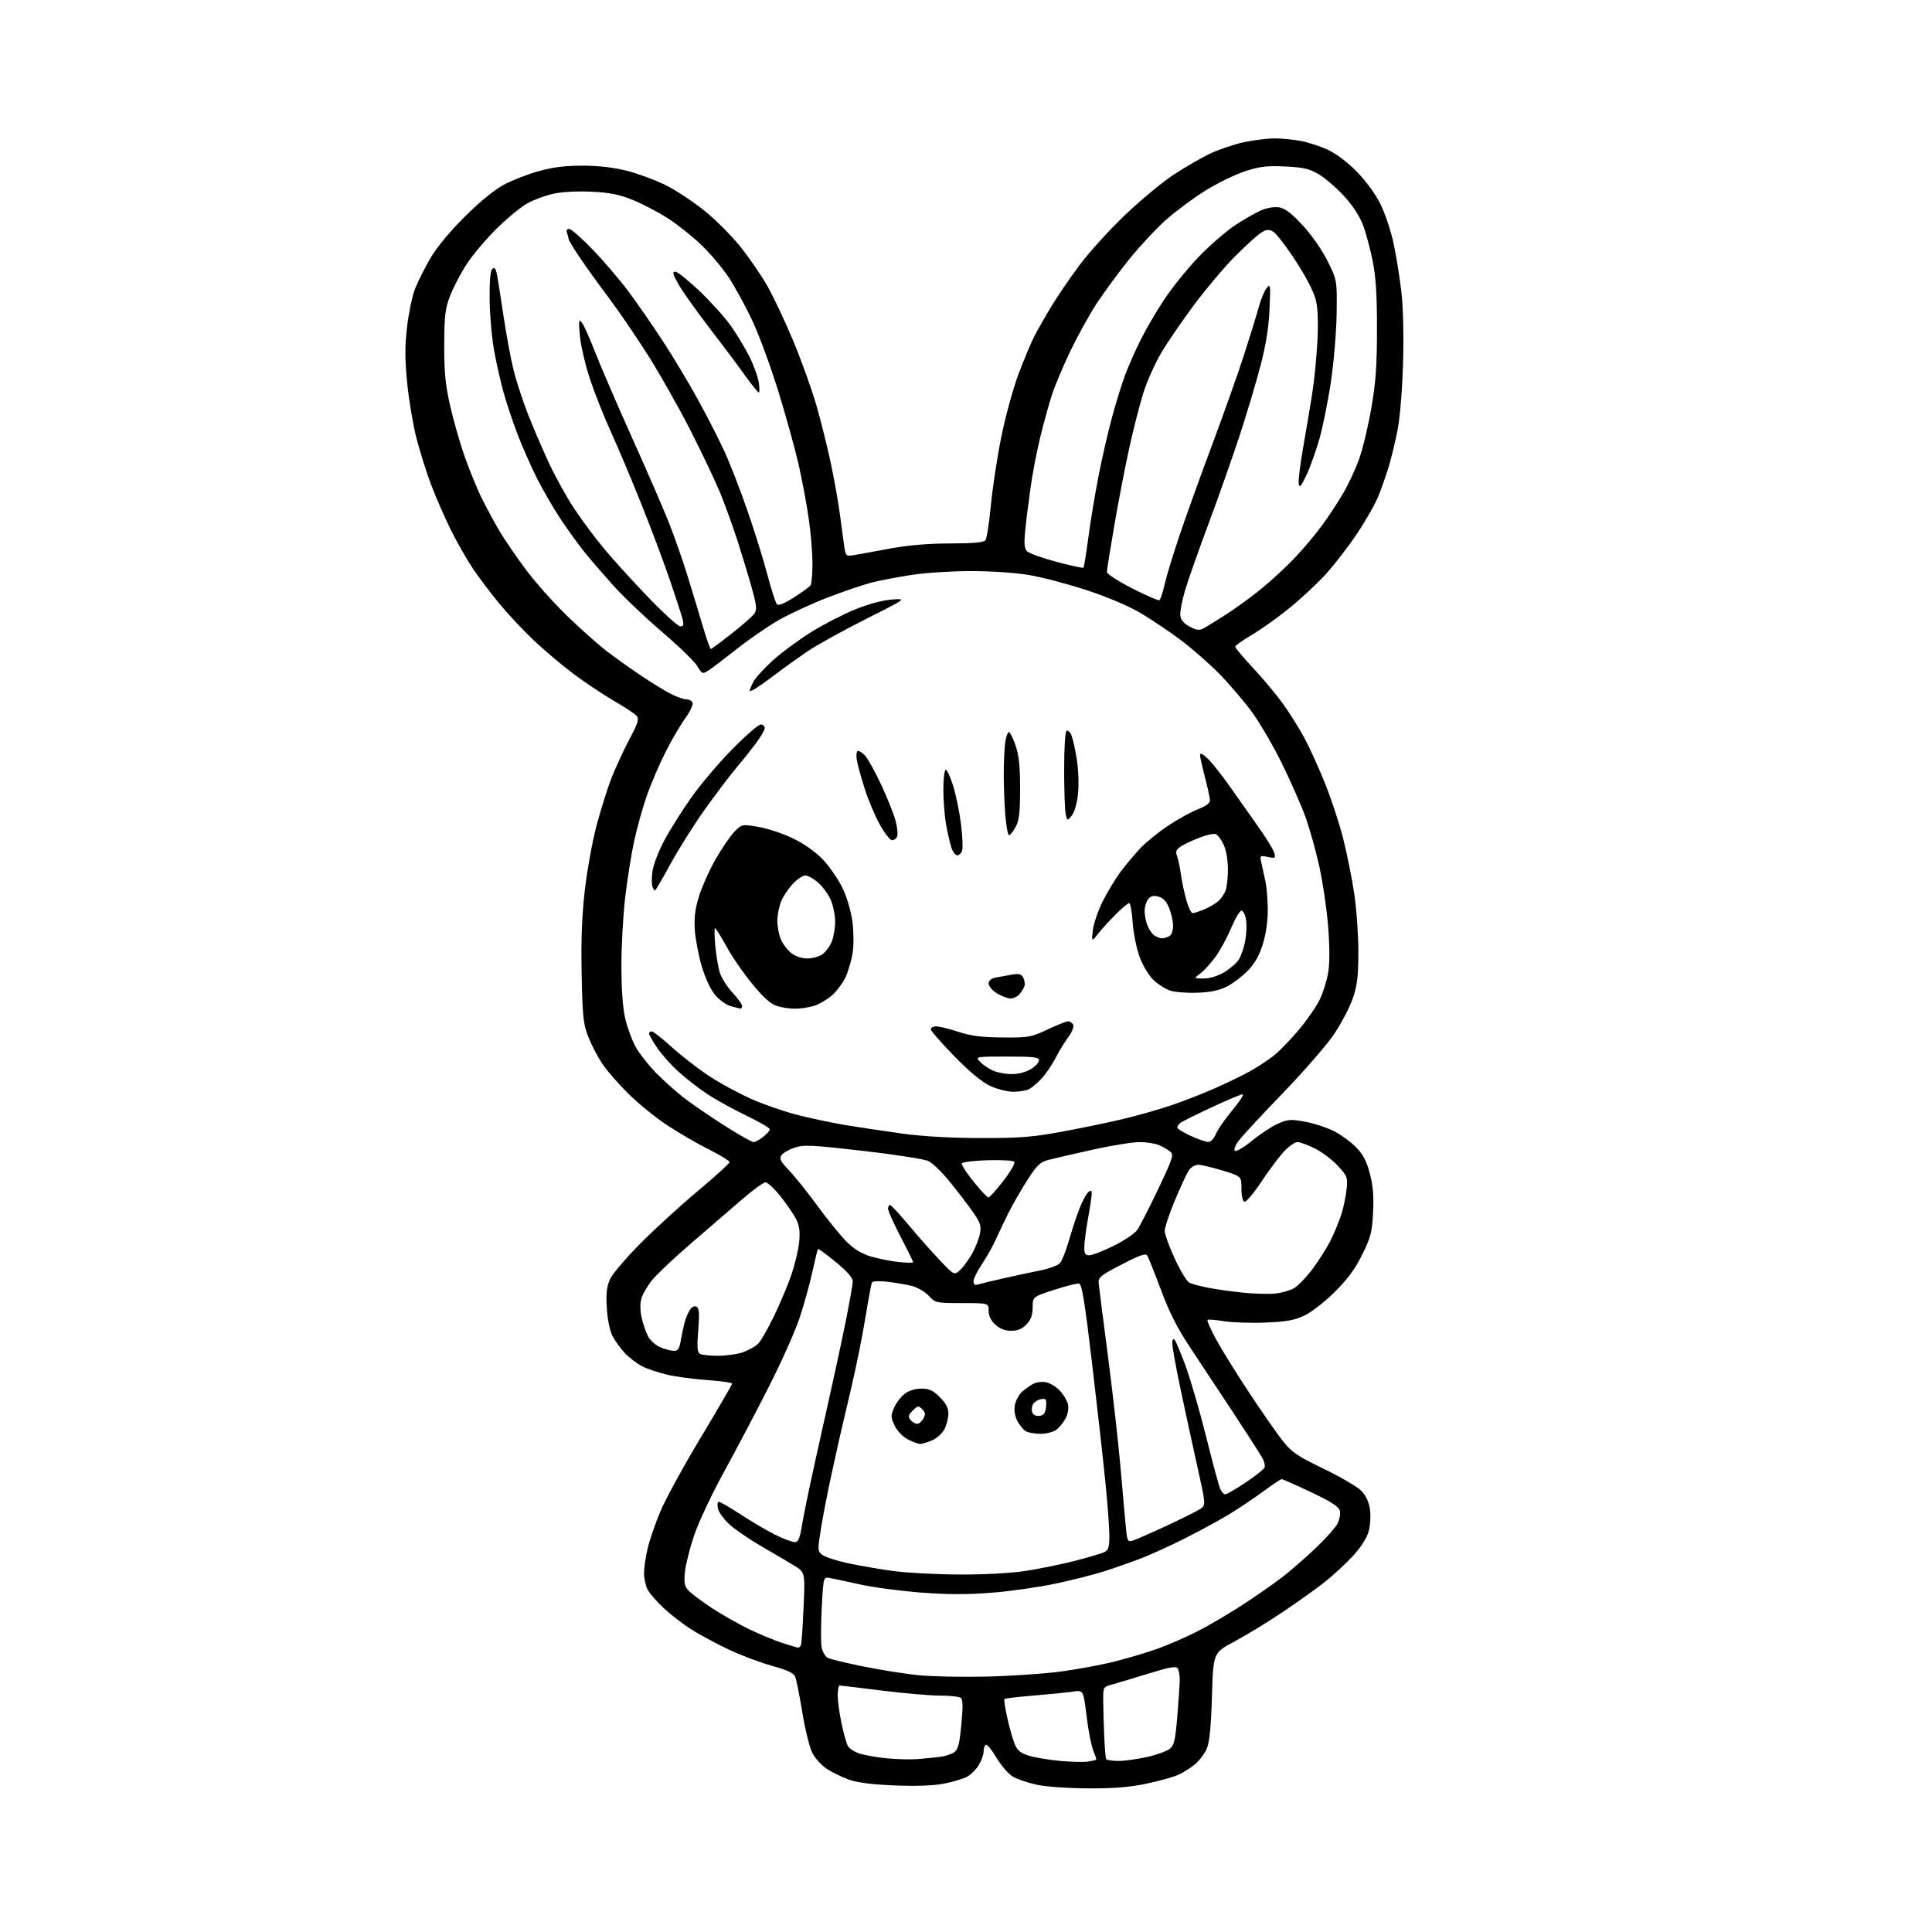 <?xml version="1.0" encoding="UTF-8" standalone="no"?>
<svg 
  version="1.1" 
  xmlns="http://www.w3.org/2000/svg" 
  xmlns:xlink="http://www.w3.org/1999/xlink" 
  xmlns:svg="http://www.w3.org/2000/svg"
  xmlns:rdf="http://www.w3.org/1999/02/22-rdf-syntax-ns#"
  xmlns:cc="http://creativecommons.org/ns#"
  xmlns:dc="http://purl.org/dc/elements/1.1/"
  viewBox="0 0 768 768"
  width="768"
  height="768"
>
<style>svg {background-color: white; }</style>"
<path stroke="none" fill="black" fill-rule="evenodd" d="M432.50,710.91C424.64,710.87 415.73,710.24 412.17,709.47C408.69,708.71 404.42,707.27 402.67,706.26C400.93,705.25 397.98,701.86 396.12,698.73C394.26,695.60 392.35,693.28 391.87,693.58C391.39,693.88 391.00,695.10 391.00,696.31C390.99,697.51 390.11,699.94 389.04,701.70C387.97,703.46 385.83,705.56 384.28,706.35C382.74,707.15 378.67,708.36 375.24,709.03C371.22,709.82 364.28,710.07 355.75,709.74C346.77,709.38 340.89,708.64 337.50,707.44C334.75,706.46 330.78,704.54 328.68,703.15C326.58,701.77 323.98,698.92 322.91,696.82C321.83,694.71 320.05,687.48 318.94,680.75C317.84,674.01 316.56,667.60 316.10,666.50C315.49,665.05 312.97,663.87 306.88,662.20C302.27,660.94 294.41,657.97 289.42,655.59C284.43,653.22 277.75,649.62 274.58,647.59C271.41,645.56 266.57,641.80 263.82,639.23C261.07,636.66 258.19,633.33 257.41,631.83C256.64,630.33 256.01,627.39 256.01,625.30C256.02,623.21 256.67,618.80 257.45,615.50C258.23,612.20 260.51,605.58 262.52,600.79C264.52,596.00 271.75,582.79 278.58,571.42C285.41,560.06 291.00,550.43 291.00,550.03C291.00,549.62 286.61,548.99 281.25,548.61C275.89,548.23 268.68,547.27 265.23,546.47C261.78,545.67 257.28,544.15 255.23,543.10C253.18,542.04 250.09,539.67 248.36,537.84C246.64,536.00 244.42,532.92 243.44,531.00C242.39,528.94 241.48,524.38 241.21,519.90C240.86,513.99 241.16,511.44 242.56,508.40C243.55,506.26 249.12,499.75 254.93,493.93C260.74,488.12 271.01,478.76 277.75,473.13C284.49,467.50 290.00,462.47 290.00,461.96C290.00,461.44 286.29,459.17 281.75,456.90C277.21,454.64 269.74,450.30 265.15,447.26C260.56,444.23 253.58,438.54 249.63,434.62C245.69,430.70 241.01,425.30 239.25,422.61C237.48,419.91 235.04,415.19 233.82,412.11C231.88,407.18 231.56,404.18 231.22,387.41C230.94,373.85 231.30,364.14 232.47,353.91C233.38,345.98 235.49,334.32 237.18,328.00C238.86,321.68 241.56,313.12 243.19,309.00C244.82,304.88 247.99,298.04 250.24,293.80C253.63,287.42 254.11,285.84 253.07,284.58C252.38,283.75 248.30,281.04 244.01,278.57C239.73,276.10 232.46,271.24 227.86,267.79C223.26,264.33 216.20,258.36 212.16,254.53C208.12,250.70 202.00,244.18 198.57,240.03C195.14,235.89 190.42,229.65 188.08,226.17C185.74,222.69 181.86,215.92 179.45,211.12C177.05,206.32 173.49,198.20 171.53,193.08C169.57,187.95 166.86,179.38 165.51,174.03C164.15,168.68 162.50,158.80 161.84,152.08C160.93,142.73 160.92,137.54 161.81,129.98C162.44,124.55 163.84,117.80 164.92,114.97C165.99,112.15 168.77,106.61 171.08,102.67C173.72,98.18 178.88,91.94 184.90,85.99C190.95,79.98 196.73,75.30 200.54,73.29C203.85,71.54 210.10,69.14 214.42,67.96C220.03,66.42 225.02,65.82 231.89,65.85C238.21,65.88 244.22,66.60 249.44,67.96C253.81,69.09 260.60,71.60 264.53,73.55C268.46,75.49 275.33,80.00 279.80,83.58C284.27,87.15 290.77,93.64 294.26,98.00C297.75,102.36 302.57,109.36 304.97,113.57C307.38,117.77 312.01,127.58 315.26,135.36C318.51,143.14 322.68,154.71 324.51,161.07C326.35,167.43 328.98,178.00 330.36,184.57C331.73,191.13 333.35,200.32 333.95,205.00C334.55,209.68 335.30,215.23 335.62,217.35C336.18,221.02 336.35,221.17 339.35,220.68C341.08,220.40 347.45,219.24 353.50,218.12C360.94,216.73 368.75,216.05 377.63,216.03C386.91,216.01 391.04,215.63 391.73,214.75C392.26,214.06 393.23,207.85 393.88,200.95C394.53,194.05 396.39,181.80 398.02,173.74C399.65,165.67 402.72,154.44 404.85,148.77C406.98,143.09 409.75,136.44 411.01,133.98C412.26,131.51 415.32,126.12 417.80,122.00C420.29,117.88 425.38,110.41 429.12,105.40C432.85,100.40 440.89,91.53 446.97,85.70C453.06,79.87 461.76,72.62 466.32,69.59C470.87,66.56 477.54,62.71 481.14,61.02C484.73,59.34 490.79,57.30 494.59,56.50C498.39,55.69 503.80,55.03 506.61,55.02C509.43,55.01 514.12,55.45 517.04,56.01C519.96,56.56 524.80,58.14 527.79,59.51C531.12,61.03 535.61,64.43 539.37,68.26C543.07,72.03 546.80,77.17 548.78,81.19C550.58,84.86 552.92,91.83 553.96,96.68C555.01,101.53 556.40,110.20 557.06,115.94C557.80,122.36 558.05,133.35 557.73,144.44C557.42,154.99 556.51,166.03 555.54,171.00C554.62,175.68 553.05,182.20 552.04,185.50C551.02,188.80 549.22,193.97 548.02,197.00C546.83,200.03 543.01,206.78 539.53,212.00C536.05,217.22 530.36,224.60 526.88,228.40C523.40,232.19 516.78,238.33 512.17,242.04C507.56,245.75 500.91,250.47 497.40,252.52C493.88,254.58 491.00,256.64 491.00,257.09C491.00,257.54 494.28,261.42 498.28,265.71C502.28,269.99 507.63,276.43 510.17,280.00C512.71,283.57 516.38,289.43 518.33,293.00C520.28,296.57 523.93,304.54 526.44,310.70C528.95,316.86 532.31,326.99 533.90,333.20C535.48,339.42 537.51,349.53 538.39,355.68C539.28,361.83 539.99,372.18 539.97,378.68C539.95,388.28 539.53,391.72 537.71,397.00C536.47,400.57 533.07,407.02 530.15,411.33C527.23,415.63 518.00,426.21 509.65,434.84C501.30,443.47 493.46,451.96 492.22,453.70C490.85,455.62 490.36,457.11 490.98,457.49C491.54,457.83 494.58,456.00 497.75,453.41C500.91,450.82 505.50,447.80 507.95,446.71C511.96,444.92 513.04,444.85 518.83,445.91C522.37,446.56 527.47,448.22 530.16,449.58C532.86,450.95 536.78,453.78 538.88,455.88C541.74,458.74 543.14,461.33 544.47,466.27C545.78,471.09 546.14,475.23 545.82,481.83C545.44,489.78 544.94,491.73 541.53,498.66C538.74,504.35 535.73,508.44 530.59,513.56C526.59,517.54 521.32,521.64 518.50,522.96C514.54,524.83 511.32,525.40 503.00,525.74C497.23,525.98 489.80,525.73 486.50,525.19C483.20,524.65 480.27,524.42 480.00,524.69C479.73,524.95 481.24,528.40 483.37,532.34C485.51,536.28 491.41,545.80 496.49,553.50C501.57,561.20 507.61,569.87 509.90,572.76C513.53,577.35 515.64,578.78 526.28,583.92C533.00,587.15 539.73,591.11 541.24,592.70C543.03,594.58 544.20,597.15 544.59,600.06C544.93,602.51 544.70,606.40 544.08,608.71C543.38,611.31 541.05,614.98 537.90,618.42C535.12,621.46 530.06,626.15 526.67,628.83C523.28,631.51 515.66,636.95 509.74,640.92C503.82,644.88 495.22,650.13 490.63,652.57C482.29,657.01 482.29,657.01 481.77,674.25C481.41,686.23 480.79,692.58 479.76,695.05C478.94,697.00 476.81,699.83 475.02,701.33C473.22,702.84 470.13,704.77 468.13,705.63C466.13,706.49 460.45,708.04 455.50,709.08C449.00,710.45 442.62,710.96 432.50,710.91zM432.50,700.25C434.15,699.98 435.62,699.66 435.76,699.54C435.91,699.41 435.38,697.77 434.60,695.89C433.81,694.01 432.61,687.83 431.92,682.15C430.67,671.82 430.67,671.82 426.46,672.45C424.14,672.80 417.18,673.50 411.00,674.00C404.81,674.50 399.54,675.13 399.28,675.39C399.02,675.65 399.54,679.10 400.45,683.06C401.35,687.02 402.68,691.69 403.41,693.43C404.43,695.88 405.73,696.91 409.12,697.94C411.53,698.67 417.10,699.60 421.50,700.00C425.90,700.40 430.85,700.51 432.50,700.25zM364.50,699.28C367.25,699.07 371.30,698.68 373.50,698.41C375.70,698.13 378.35,697.27 379.38,696.50C380.87,695.38 381.46,693.04 382.16,685.37C382.86,677.79 382.77,675.47 381.78,674.84C381.07,674.40 377.32,674.02 373.44,674.02C369.56,674.01 359.21,673.11 350.44,672.01C341.67,670.92 334.16,670.02 333.75,670.01C333.34,670.01 333.00,671.77 333.00,673.93C333.00,676.10 333.68,681.08 334.50,685.00C335.33,688.92 336.45,692.97 336.99,693.99C337.54,695.01 339.61,696.38 341.59,697.03C343.58,697.69 348.42,698.54 352.35,698.94C356.28,699.33 361.75,699.48 364.50,699.28zM444.61,700.00C447.08,700.00 452.22,699.29 456.04,698.42C459.85,697.56 463.89,696.09 465.02,695.17C466.76,693.76 467.22,691.71 468.02,682.00C468.54,675.67 468.97,669.15 468.97,667.50C468.97,665.85 468.60,663.92 468.16,663.22C467.52,662.22 464.96,662.68 456.42,665.31C450.42,667.16 443.93,669.11 442.00,669.63C438.50,670.59 438.50,670.59 438.55,676.54C438.58,679.82 438.77,686.10 438.96,690.50C439.16,694.90 439.50,698.84 439.72,699.25C439.94,699.66 442.14,700.00 444.61,700.00zM392.00,666.47C401.62,666.25 414.90,665.36 421.50,664.49C428.10,663.62 437.87,661.80 443.21,660.45C448.55,659.09 456.20,656.81 460.21,655.37C464.22,653.93 471.08,650.95 475.46,648.76C479.83,646.57 487.93,641.84 493.45,638.26C498.96,634.68 506.18,629.67 509.49,627.13C512.80,624.59 518.80,619.38 522.83,615.55C526.86,611.73 530.83,607.29 531.66,605.69C532.49,604.09 532.91,601.78 532.60,600.56C532.19,598.90 529.27,597.01 521.16,593.17C515.18,590.33 509.94,588.00 509.51,588.00C509.09,588.00 505.76,590.20 502.12,592.88C498.48,595.57 492.40,599.65 488.61,601.96C484.81,604.27 476.94,608.56 471.10,611.49C465.26,614.43 457.34,618.04 453.49,619.52C449.65,621.00 443.12,623.28 439.00,624.60C434.88,625.91 426.13,628.13 419.56,629.53C412.99,630.93 401.57,632.55 394.18,633.13C384.50,633.90 376.65,633.88 366.12,633.07C358.08,632.45 347.23,631.01 342.00,629.86C336.77,628.71 331.33,627.55 329.91,627.29C327.31,626.82 327.31,626.82 326.65,639.25C326.28,646.08 326.27,653.12 326.62,654.87C326.98,656.63 328.05,658.49 329.01,659.00C329.97,659.52 336.32,661.06 343.13,662.44C349.93,663.81 359.77,665.37 365.00,665.91C370.23,666.44 382.38,666.69 392.00,666.47zM317.28,654.95C317.71,654.98 318.24,654.44 318.45,653.75C318.66,653.06 319.11,646.31 319.44,638.74C320.05,624.99 320.05,624.99 315.53,622.24C313.04,620.73 307.27,617.34 302.71,614.70C298.15,612.07 292.53,608.24 290.23,606.20C287.93,604.17 285.77,601.26 285.42,599.75C285.06,598.19 285.21,597.00 285.76,597.00C286.30,597.00 290.19,599.25 294.41,602.01C298.63,604.76 304.75,608.36 308.01,610.01C311.27,611.65 314.79,613.00 315.83,613.00C317.42,613.00 317.93,611.75 318.96,605.38C319.63,601.19 323.10,584.87 326.65,569.13C330.21,553.38 334.44,533.98 336.04,526.00C337.65,518.02 338.97,510.54 338.98,509.37C338.99,507.95 336.77,505.41 332.26,501.70C328.55,498.65 325.36,496.31 325.18,496.49C324.99,496.68 323.97,500.80 322.91,505.66C321.85,510.52 319.57,518.75 317.84,523.95C316.11,529.15 310.57,541.53 305.53,551.45C300.49,561.38 292.47,576.61 287.70,585.29C282.94,593.97 277.65,605.22 275.94,610.29C274.23,615.36 272.58,621.87 272.28,624.76C271.82,629.04 272.07,630.43 273.61,632.17C274.65,633.34 278.86,636.51 282.96,639.21C287.07,641.91 293.82,645.73 297.96,647.72C302.11,649.70 307.98,652.12 311.00,653.11C314.02,654.09 316.85,654.92 317.28,654.95zM381.00,625.89C391.07,625.95 401.40,625.40 407.50,624.49C413.00,623.66 421.97,621.84 427.44,620.43C432.90,619.02 438.19,617.43 439.19,616.90C440.59,616.15 441.00,614.72 441.00,610.63C441.00,607.71 440.32,598.39 439.48,589.91C438.65,581.43 436.26,560.10 434.18,542.50C431.22,517.45 430.09,510.45 428.95,510.25C428.15,510.10 423.68,511.23 419.00,512.75C410.50,515.52 410.50,515.52 410.50,519.68C410.50,522.70 409.84,524.54 408.08,526.42C406.32,528.29 404.64,529.00 401.97,529.00C399.45,529.00 397.46,528.23 395.65,526.55C393.90,524.93 393.00,523.06 393.00,521.05C393.00,518.00 393.00,518.00 382.44,518.00C372.07,518.00 371.84,517.95 369.19,515.09C367.71,513.49 364.70,511.73 362.50,511.18C360.30,510.63 355.96,509.89 352.85,509.53C349.74,509.17 346.95,509.26 346.66,509.73C346.37,510.20 345.20,516.42 344.05,523.54C342.90,530.67 340.37,543.25 338.43,551.50C336.49,559.75 334.49,568.30 333.98,570.50C333.47,572.70 331.87,579.90 330.44,586.50C329.00,593.10 327.17,602.55 326.37,607.50C324.97,616.11 324.99,616.57 326.82,618.05C327.87,618.90 332.49,620.41 337.08,621.40C341.67,622.38 349.72,623.78 354.96,624.49C360.21,625.21 371.93,625.84 381.00,625.89zM450.33,612.41C451.52,612.04 457.51,609.41 463.63,606.57C469.75,603.73 475.80,600.71 477.08,599.86C479.40,598.32 479.40,598.32 475.62,581.41C473.55,572.11 470.54,558.20 468.93,550.50C467.33,542.80 466.01,535.40 466.01,534.05C466.00,532.57 466.35,531.97 466.90,532.55C467.39,533.07 469.37,537.77 471.30,543.00C473.22,548.23 476.88,560.83 479.43,571.00C481.97,581.17 484.48,590.51 485.01,591.75C485.53,592.99 486.46,594.00 487.07,594.00C487.69,594.00 491.35,591.88 495.21,589.29C499.06,586.70 502.43,584.04 502.69,583.37C502.94,582.70 502.61,581.11 501.95,579.83C501.28,578.55 496.00,570.30 490.20,561.50C484.40,552.70 476.62,540.94 472.91,535.36C468.08,528.10 464.84,521.70 461.53,512.83C458.98,506.02 456.52,499.85 456.07,499.12C455.44,498.09 453.15,498.88 445.88,502.65C437.57,506.94 436.53,507.79 436.73,510.00C436.86,511.38 438.54,524.65 440.48,539.50C442.41,554.35 444.68,574.60 445.53,584.50C446.38,594.40 447.32,604.88 447.61,607.79C448.11,612.67 448.33,613.03 450.33,612.41zM365.78,574.00C365.08,574.00 362.93,573.21 361.00,572.25C358.91,571.20 356.78,569.02 355.70,566.83C354.10,563.54 354.06,562.80 355.33,559.74C356.12,557.87 358.00,555.36 359.51,554.17C361.29,552.77 363.68,552.00 366.23,552.00C369.41,552.00 370.88,552.68 373.60,555.40C376.03,557.83 377.00,559.70 377.00,561.95C377.00,563.68 376.30,566.46 375.43,568.13C374.56,569.81 372.36,571.79 370.47,572.58C368.59,573.36 366.49,574.00 365.78,574.00zM413.53,569.97C411.31,569.95 408.71,569.48 407.75,568.92C406.79,568.36 405.29,566.52 404.41,564.83C403.40,562.87 403.04,560.59 403.43,558.54C403.76,556.77 405.04,554.40 406.27,553.28C407.49,552.17 409.54,550.71 410.81,550.06C412.08,549.40 414.38,549.14 415.92,549.48C417.46,549.82 419.88,551.31 421.29,552.80C422.70,554.28 424.15,556.69 424.51,558.14C424.91,559.77 424.56,561.95 423.59,563.83C422.72,565.51 421.01,567.58 419.78,568.44C418.56,569.30 415.74,569.99 413.53,569.97zM364.59,566.00C365.33,566.00 366.44,565.05 367.06,563.88C367.97,562.20 367.87,561.44 366.59,560.17C365.12,558.70 364.81,558.74 362.83,560.73C361.02,562.54 360.88,563.15 361.95,564.45C362.66,565.30 363.85,566.00 364.59,566.00zM413.25,562.82C414.99,562.57 415.57,561.74 415.82,559.17C416.10,556.23 415.88,555.88 413.92,556.17C412.70,556.35 411.25,557.23 410.69,558.11C410.14,559.00 409.98,560.50 410.34,561.43C410.75,562.50 411.83,563.02 413.25,562.82zM285.50,538.94C288.80,538.93 293.22,538.30 295.32,537.55C297.42,536.80 300.05,535.36 301.17,534.35C302.29,533.34 305.23,528.29 307.70,523.13C310.18,517.98 313.30,510.55 314.63,506.63C315.97,502.71 317.33,496.99 317.66,493.91C318.09,489.83 317.81,487.41 316.62,484.91C315.72,483.04 312.93,478.91 310.41,475.75C307.90,472.59 305.16,470.00 304.33,470.00C303.50,470.00 299.38,472.98 295.16,476.62C290.95,480.26 281.88,488.08 275.00,494.00C268.12,499.91 261.00,506.63 259.17,508.92C257.33,511.21 255.44,514.48 254.95,516.19C254.40,518.08 254.45,521.03 255.06,523.75C255.60,526.20 256.75,529.54 257.59,531.18C258.44,532.82 260.66,534.80 262.53,535.58C264.41,536.36 266.83,537.00 267.92,537.00C269.44,537.00 270.06,536.11 270.55,533.25C270.90,531.19 271.59,527.91 272.07,525.97C272.56,524.03 273.58,521.60 274.33,520.57C275.17,519.41 276.19,519.00 276.97,519.48C277.94,520.08 278.08,522.35 277.56,528.79C277.03,535.33 277.18,537.50 278.19,538.14C278.91,538.59 282.20,538.96 285.50,538.94zM507.00,514.20C509.48,513.94 512.78,513.00 514.34,512.11C515.90,511.23 519.21,507.80 521.70,504.51C524.18,501.21 527.46,496.04 528.97,493.01C530.48,489.98 532.42,485.25 533.28,482.50C534.13,479.75 535.05,475.30 535.31,472.61C535.76,468.02 535.54,467.46 531.81,463.41C529.62,461.04 525.53,457.95 522.72,456.55C519.91,455.15 516.77,454.00 515.75,454.00C514.73,454.00 512.32,455.69 510.40,457.75C508.47,459.81 504.41,465.24 501.38,469.81C498.34,474.38 495.32,477.94 494.68,477.72C493.99,477.48 493.50,475.29 493.50,472.46C493.50,467.61 493.50,467.61 486.00,465.31C481.88,464.05 477.50,463.01 476.27,463.01C475.05,463.00 473.37,464.03 472.54,465.29C471.72,466.55 469.23,471.92 467.02,477.21C464.81,482.50 463.00,487.93 463.00,489.28C463.00,490.62 464.79,495.58 466.97,500.31C469.15,505.03 471.74,509.32 472.72,509.85C473.70,510.37 477.20,511.32 480.50,511.95C483.80,512.59 490.10,513.46 494.50,513.89C498.90,514.32 504.52,514.46 507.00,514.20zM388.75,510.59C389.71,510.30 394.32,509.19 399.00,508.13C403.68,507.08 410.30,505.66 413.71,504.98C417.13,504.30 420.57,503.01 421.36,502.12C422.15,501.23 423.77,497.12 424.95,493.00C426.14,488.88 428.03,483.16 429.15,480.29C430.28,477.42 431.83,474.56 432.60,473.92C433.72,472.99 433.99,473.14 433.97,474.63C433.95,475.66 433.28,480.10 432.48,484.50C431.69,488.90 431.03,493.96 431.02,495.75C431.00,498.34 431.41,499.00 433.00,499.00C434.10,499.00 438.40,497.34 442.57,495.31C446.73,493.27 451.00,490.40 452.06,488.92C453.11,487.44 456.86,480.13 460.40,472.68C466.26,460.31 466.67,459.02 465.16,457.76C464.25,457.01 462.24,455.85 460.70,455.19C459.16,454.54 455.67,454.00 452.95,454.00C450.22,454.00 441.80,455.37 434.24,457.04C426.68,458.72 418.79,460.54 416.70,461.10C413.52,461.94 412.17,463.22 408.58,468.80C406.21,472.49 402.90,478.20 401.22,481.50C399.54,484.80 397.17,489.74 395.95,492.49C394.73,495.23 392.22,499.72 390.37,502.47C388.52,505.22 387.00,508.30 387.00,509.30C387.00,510.59 387.52,510.97 388.75,510.59zM381.70,504.82C382.99,503.60 385.17,500.60 386.54,498.16C387.90,495.71 389.28,492.08 389.60,490.09C390.11,486.91 389.60,485.68 385.45,479.98C382.85,476.42 378.71,471.13 376.26,468.22C373.81,465.32 370.59,462.32 369.11,461.56C367.63,460.79 355.97,458.97 343.20,457.50C322.47,455.12 319.54,454.99 315.81,456.23C313.52,456.99 311.17,458.37 310.59,459.29C309.74,460.63 310.34,461.79 313.65,465.23C315.90,467.58 321.00,473.95 324.98,479.38C328.96,484.82 334.15,491.20 336.51,493.57C339.48,496.53 342.47,498.36 346.16,499.47C349.10,500.34 354.09,501.34 357.25,501.67C360.41,502.01 363.00,502.04 363.00,501.75C363.00,501.45 360.75,496.89 358.00,491.60C355.25,486.31 353.00,481.31 353.00,480.49C353.00,479.67 353.35,479.00 353.78,479.00C354.21,479.00 357.46,482.49 361.01,486.75C364.56,491.01 370.14,497.32 373.40,500.76C379.34,507.03 379.34,507.03 381.70,504.82zM392.93,476.00C393.38,476.00 396.08,473.00 398.91,469.33C401.82,465.56 403.68,462.28 403.19,461.79C402.71,461.31 397.90,461.05 392.49,461.21C387.02,461.37 382.51,461.95 382.33,462.51C382.14,463.07 384.27,466.33 387.04,469.76C389.82,473.19 392.47,476.00 392.93,476.00zM299.53,454.00C300.19,454.00 301.92,453.07 303.37,451.93C304.81,450.79 306.00,449.43 306.00,448.90C306.00,448.38 301.84,445.96 296.75,443.51C291.66,441.07 284.68,437.22 281.23,434.95C277.78,432.68 272.53,428.59 269.55,425.87C266.58,423.15 262.76,418.84 261.07,416.29C259.38,413.74 258.00,411.28 258.00,410.83C258.00,410.37 258.49,410.00 259.09,410.00C259.69,410.00 263.17,412.73 266.84,416.06C270.50,419.40 277.10,424.54 281.50,427.48C285.90,430.42 293.67,434.66 298.76,436.90C303.86,439.14 312.41,442.07 317.76,443.40C323.12,444.74 331.77,446.54 337.00,447.39C342.23,448.24 352.12,449.71 359.00,450.66C367.03,451.76 378.12,452.38 390.00,452.39C406.06,452.40 410.48,452.03 423.50,449.61C431.75,448.07 442.77,445.75 448.00,444.45C453.23,443.15 461.10,440.89 465.50,439.41C469.90,437.94 477.55,434.96 482.50,432.80C487.45,430.63 493.97,427.48 496.98,425.79C500.00,424.10 504.22,421.32 506.37,419.61C508.52,417.90 512.93,413.36 516.18,409.52C519.43,405.67 523.20,400.25 524.56,397.46C525.92,394.68 527.47,389.76 527.99,386.53C528.61,382.74 528.59,376.21 527.94,368.08C527.38,361.16 525.78,350.36 524.37,344.08C522.97,337.79 520.50,329.02 518.88,324.58C517.27,320.13 513.08,310.64 509.57,303.47C506.06,296.30 500.52,286.85 497.24,282.47C493.97,278.09 488.14,271.33 484.30,267.45C480.45,263.58 473.76,257.74 469.43,254.48C465.10,251.22 457.99,246.43 453.64,243.84C448.76,240.94 440.50,237.41 432.11,234.65C424.63,232.18 414.26,229.45 409.07,228.58C403.68,227.68 393.83,227.00 386.07,227.01C378.61,227.01 368.10,227.67 362.72,228.49C357.35,229.30 350.15,230.66 346.72,231.52C343.30,232.38 335.32,235.08 329.00,237.52C322.68,239.96 313.99,243.97 309.70,246.41C305.41,248.86 297.95,253.98 293.12,257.80C288.29,261.61 283.19,265.48 281.78,266.41C279.25,268.06 279.19,268.04 277.12,264.69C275.97,262.83 269.62,256.69 263.03,251.07C256.43,245.44 247.75,237.16 243.73,232.67C239.70,228.18 234.59,222.25 232.37,219.50C230.14,216.75 225.98,211.00 223.12,206.73C220.25,202.45 215.93,195.03 213.51,190.23C211.09,185.43 207.56,177.42 205.66,172.44C203.77,167.46 201.29,160.04 200.16,155.94C199.02,151.85 197.35,144.45 196.44,139.51C195.53,134.56 194.72,125.47 194.64,119.31C194.55,112.17 194.91,107.69 195.62,106.98C196.45,106.15 196.91,106.49 197.37,108.32C197.71,109.68 198.89,117.02 200.01,124.64C201.12,132.26 202.97,142.32 204.13,147.00C205.29,151.68 207.98,159.89 210.11,165.24C212.24,170.60 215.97,179.25 218.41,184.47C220.84,189.68 225.29,197.67 228.29,202.22C231.29,206.77 236.76,214.10 240.45,218.50C244.13,222.90 252.03,231.56 258.00,237.75C263.97,243.94 269.57,249.00 270.45,249.00C271.68,249.00 271.89,248.38 271.37,246.25C271.00,244.74 268.77,237.84 266.41,230.92C264.06,224.00 258.93,210.33 255.01,200.53C251.10,190.74 245.64,177.78 242.88,171.74C240.12,165.70 236.35,156.20 234.51,150.63C232.66,145.06 230.87,137.35 230.52,133.50C229.97,127.38 230.07,126.72 231.30,128.24C232.07,129.20 234.40,134.37 236.48,139.74C238.55,145.11 245.10,160.30 251.03,173.50C256.97,186.70 263.61,202.00 265.80,207.50C267.99,213.00 271.38,222.68 273.33,229.00C275.28,235.32 278.04,244.44 279.47,249.25C280.90,254.06 282.28,258.00 282.55,258.00C282.81,258.00 286.51,255.27 290.77,251.92C295.02,248.58 299.10,245.02 299.82,244.00C300.94,242.44 300.81,240.93 299.01,234.32C297.84,230.02 295.28,221.55 293.34,215.50C291.39,209.45 288.23,200.68 286.31,196.00C284.39,191.32 279.04,180.07 274.43,171.00C269.81,161.93 262.17,148.43 257.45,141.00C252.73,133.57 245.81,123.45 242.08,118.50C238.36,113.55 233.21,106.41 230.65,102.63C228.09,98.86 226.00,95.41 226.00,94.97C226.00,94.52 225.73,93.45 225.39,92.58C225.01,91.58 225.33,91.00 226.26,91.00C227.06,91.00 231.36,94.79 235.80,99.42C240.25,104.04 246.66,111.58 250.06,116.17C253.46,120.75 259.48,129.45 263.44,135.50C267.40,141.55 273.61,151.90 277.25,158.50C280.89,165.10 285.69,174.47 287.92,179.32C290.15,184.17 294.26,194.74 297.06,202.82C299.87,210.89 303.46,222.41 305.04,228.41C306.63,234.42 308.35,239.75 308.86,240.26C309.44,240.84 312.03,239.77 315.65,237.46C318.87,235.41 321.83,233.23 322.23,232.62C322.64,232.00 322.97,228.12 322.97,224.00C322.96,219.88 322.32,211.95 321.52,206.38C320.73,200.81 318.93,191.15 317.52,184.90C316.11,178.65 312.45,165.43 309.39,155.52C306.33,145.61 301.62,132.85 298.93,127.17C296.24,121.48 292.04,113.83 289.60,110.15C287.16,106.48 282.29,100.71 278.78,97.34C275.27,93.98 269.27,89.21 265.45,86.75C261.63,84.30 255.35,81.02 251.50,79.47C246.10,77.29 242.36,76.54 235.10,76.20C229.60,75.93 223.38,76.26 220.10,76.98C217.02,77.65 212.39,79.34 209.82,80.73C207.24,82.11 201.67,86.68 197.43,90.87C193.19,95.07 187.82,101.42 185.50,105.00C183.18,108.58 180.24,114.20 178.96,117.50C176.96,122.68 176.64,125.36 176.59,137.00C176.54,147.58 177.03,152.74 178.83,160.84C180.10,166.53 182.71,175.72 184.64,181.27C186.57,186.81 189.74,194.53 191.69,198.42C193.63,202.32 196.83,208.20 198.80,211.50C200.77,214.80 205.40,221.55 209.09,226.50C212.77,231.45 220.23,239.79 225.65,245.03C231.07,250.27 238.20,256.60 241.50,259.11C244.80,261.61 250.88,265.93 255.00,268.69C259.12,271.45 264.39,274.68 266.71,275.86C269.03,277.04 271.79,278.00 272.85,278.00C273.92,278.00 275.02,278.62 275.31,279.37C275.60,280.12 274.26,282.93 272.33,285.62C270.40,288.30 266.89,294.32 264.53,299.00C262.17,303.68 258.87,311.35 257.21,316.06C255.55,320.76 253.26,328.91 252.12,334.17C250.98,339.42 249.37,349.52 248.54,356.61C247.70,363.70 247.02,376.02 247.02,384.00C247.03,393.42 247.56,400.74 248.54,404.91C249.37,408.44 251.21,413.44 252.61,416.03C254.02,418.62 257.66,423.29 260.70,426.40C263.74,429.51 268.87,434.09 272.09,436.57C275.32,439.06 282.54,443.99 288.14,447.54C293.74,451.09 298.87,454.00 299.53,454.00zM480.24,453.94C481.28,453.98 482.52,452.70 483.34,450.75C484.09,448.96 487.06,444.69 489.94,441.25C492.82,437.81 494.62,435.00 493.95,435.00C493.27,435.00 487.72,437.34 481.61,440.20C475.50,443.05 469.94,445.81 469.25,446.32C468.56,446.83 468.00,447.67 468.00,448.18C468.00,448.69 470.36,450.19 473.25,451.50C476.14,452.81 479.28,453.91 480.24,453.94zM402.82,433.99C400.37,433.98 396.33,432.95 393.50,431.62C390.23,430.07 385.29,425.96 379.25,419.76C374.16,414.54 370.00,409.76 370.00,409.13C370.00,408.51 371.01,408.01 372.25,408.01C373.49,408.02 377.43,408.99 381.00,410.17C385.95,411.81 390.12,412.34 398.50,412.41C408.93,412.50 409.86,412.33 416.36,409.25C420.14,407.46 423.86,406.00 424.64,406.00C425.42,406.00 426.31,406.65 426.62,407.45C426.93,408.25 426.06,410.39 424.70,412.20C423.34,414.02 421.06,417.75 419.64,420.50C418.22,423.25 415.74,426.93 414.12,428.67C412.50,430.41 410.26,432.32 409.15,432.92C408.04,433.51 405.19,434.00 402.82,433.99zM402.00,426.97C404.75,426.99 407.76,426.22 409.75,425.01C411.54,423.92 413.00,422.35 413.00,421.51C413.00,420.24 410.98,420.00 400.35,420.00C387.95,420.00 387.73,420.04 389.42,421.91C390.37,422.96 392.58,424.53 394.32,425.39C396.07,426.25 399.52,426.96 402.00,426.97zM294.25,400.91C293.84,400.86 292.07,400.40 290.31,399.90C288.56,399.39 285.80,397.37 284.18,395.41C282.50,393.37 280.27,388.57 278.97,384.19C277.72,379.98 276.48,373.53 276.22,369.86C275.87,364.88 276.27,361.47 277.84,356.35C278.99,352.58 281.99,345.90 284.50,341.50C287.01,337.10 290.39,332.17 292.01,330.54C294.95,327.59 294.95,327.59 301.67,328.74C305.36,329.37 311.60,331.48 315.53,333.42C320.04,335.65 324.43,338.82 327.41,342.00C330.00,344.78 333.45,349.88 335.07,353.33C336.76,356.95 338.38,362.58 338.88,366.61C339.37,370.46 339.40,375.92 338.95,378.76C338.50,381.59 337.28,385.84 336.23,388.20C335.19,390.57 332.70,393.94 330.69,395.70C328.69,397.45 325.35,399.36 323.28,399.94C321.20,400.52 317.93,400.99 316.00,400.99C314.07,400.99 310.93,400.52 309.00,399.95C306.49,399.21 303.73,396.79 299.23,391.37C295.78,387.22 291.12,380.49 288.89,376.41C286.65,372.33 284.57,369.00 284.26,369.00C283.96,369.00 283.98,372.04 284.32,375.75C284.66,379.46 285.43,384.23 286.04,386.35C286.65,388.47 288.92,392.13 291.08,394.47C293.23,396.81 295.00,399.24 295.00,399.86C295.00,400.49 294.66,400.96 294.25,400.91zM401.60,396.92C400.44,396.87 398.04,395.93 396.25,394.83C394.46,393.72 393.00,391.99 393.00,390.99C393.00,389.79 393.95,388.97 395.75,388.61C397.26,388.31 400.15,387.79 402.16,387.44C405.11,386.93 406.01,387.17 406.78,388.65C407.30,389.67 407.51,391.18 407.23,392.00C406.96,392.82 406.05,394.29 405.21,395.25C404.38,396.21 402.75,396.96 401.60,396.92zM476.00,394.62C471.88,394.78 466.98,394.40 465.13,393.78C463.28,393.15 460.31,391.26 458.53,389.57C456.74,387.86 454.30,383.84 453.05,380.50C451.81,377.18 450.56,371.04 450.26,366.75C449.96,362.49 449.34,359.00 448.87,359.00C448.41,359.00 446.10,360.91 443.74,363.25C441.37,365.59 438.19,369.07 436.66,371.00C433.89,374.50 433.89,374.50 434.42,369.77C434.72,367.17 436.51,361.96 438.40,358.19C440.30,354.43 443.51,349.14 445.54,346.43C447.57,343.72 451.10,339.53 453.37,337.12C455.64,334.72 460.68,330.65 464.56,328.08C468.44,325.52 473.73,322.61 476.31,321.63C479.32,320.47 480.99,319.24 480.98,318.17C480.97,317.25 480.08,313.12 479.00,309.00C477.92,304.88 477.03,300.85 477.02,300.06C477.01,299.14 478.12,299.69 480.10,301.56C481.80,303.18 485.87,308.32 489.14,313.00C492.41,317.68 497.49,324.88 500.42,329.00C503.35,333.12 506.09,337.58 506.49,338.90C507.19,341.16 507.05,341.26 503.99,340.65C500.77,340.00 500.75,340.02 501.48,343.25C501.88,345.04 502.59,348.30 503.06,350.50C503.53,352.70 503.93,357.72 503.96,361.64C503.98,366.08 503.24,371.25 502.00,375.28C500.59,379.84 498.82,382.98 496.04,385.84C493.86,388.08 490.15,390.91 487.79,392.12C484.74,393.69 481.33,394.42 476.00,394.62zM478.41,388.97C480.81,388.99 483.95,388.05 486.52,386.54C488.83,385.19 491.47,382.94 492.39,381.53C493.30,380.13 494.47,376.79 494.98,374.10C495.49,371.41 495.65,367.59 495.32,365.61C495.00,363.62 494.19,362.00 493.52,362.00C492.85,362.00 491.03,365.04 489.48,368.75C487.93,372.46 485.14,377.62 483.28,380.20C481.42,382.79 478.68,385.81 477.20,386.92C474.50,388.94 474.50,388.94 478.41,388.97zM320.91,381.00C322.92,381.00 325.60,380.27 326.88,379.37C328.16,378.47 329.84,376.24 330.61,374.40C331.37,372.57 331.99,368.91 331.98,366.28C331.97,363.65 331.13,359.68 330.12,357.46C329.11,355.24 326.84,352.20 325.07,350.71C323.30,349.22 321.07,348.00 320.12,348.00C319.17,348.00 316.98,349.46 315.25,351.25C313.52,353.04 311.40,356.17 310.55,358.22C309.70,360.26 309.00,363.76 309.00,366.00C309.00,368.24 309.62,371.55 310.38,373.36C311.14,375.18 313.00,377.64 314.51,378.83C316.20,380.15 318.69,381.00 320.91,381.00zM461.94,372.98C462.80,372.98 464.15,372.56 464.95,372.05C465.78,371.52 466.36,369.71 466.31,367.79C466.25,365.95 465.52,362.78 464.67,360.76C463.61,358.20 462.29,356.86 460.41,356.39C458.38,355.88 457.35,356.17 456.34,357.54C455.60,358.55 455.00,360.62 455.00,362.13C455.00,363.64 455.47,366.14 456.05,367.68C456.62,369.23 457.83,371.06 458.74,371.75C459.64,372.44 461.08,372.99 461.94,372.98zM474.06,363.00C474.61,363.00 476.72,362.31 478.75,361.46C480.77,360.62 483.28,359.15 484.33,358.21C485.37,357.27 486.66,355.38 487.19,354.00C487.72,352.62 488.14,348.74 488.12,345.36C488.09,341.73 487.38,337.77 486.37,335.66C485.44,333.69 484.05,331.85 483.30,331.56C482.55,331.27 479.66,331.90 476.90,332.95C474.13,334.00 470.78,335.57 469.46,336.44C467.54,337.69 467.22,338.46 467.89,340.26C468.35,341.49 469.04,344.75 469.42,347.50C469.79,350.25 470.77,354.86 471.58,357.75C472.39,360.64 473.51,363.00 474.06,363.00zM260.36,354.00C260.13,354.00 259.67,353.30 259.34,352.44C259.01,351.59 259.03,348.83 259.37,346.32C259.71,343.80 261.82,338.31 264.06,334.12C266.29,329.93 271.13,322.23 274.81,317.02C278.49,311.80 285.83,303.14 291.13,297.77C296.43,292.40 301.49,288.00 302.38,288.00C303.27,288.00 304.00,288.64 304.00,289.42C304.00,290.21 302.36,293.02 300.36,295.67C298.36,298.33 294.76,302.82 292.37,305.65C289.98,308.48 284.53,315.68 280.26,321.66C275.99,327.63 269.86,337.35 266.64,343.26C263.41,349.17 260.59,354.00 260.36,354.00zM380.51,340.00C379.76,340.00 378.69,338.54 378.13,336.75C377.57,334.96 376.63,330.83 376.05,327.57C375.47,324.30 375.00,318.12 375.00,313.82C375.00,309.49 375.43,306.00 375.96,306.00C376.49,306.00 377.83,308.94 378.93,312.52C380.04,316.11 381.43,322.90 382.01,327.61C382.60,332.32 382.81,337.04 382.47,338.09C382.14,339.14 381.26,340.00 380.51,340.00zM354.62,334.00C353.82,334.00 351.62,331.19 349.72,327.75C347.82,324.31 345.12,317.90 343.72,313.50C342.32,309.10 340.93,304.05 340.62,302.29C340.32,300.52 340.44,298.85 340.89,298.57C341.34,298.29 342.65,299.07 343.81,300.29C344.96,301.52 347.89,306.79 350.32,312.01C352.75,317.23 355.30,323.62 355.99,326.22C356.68,328.81 356.98,331.62 356.65,332.47C356.33,333.31 355.41,334.00 354.62,334.00zM401.12,332.00C400.67,332.00 400.00,328.56 399.65,324.35C399.29,320.14 399.00,312.60 399.01,307.60C399.02,302.59 399.30,296.81 399.64,294.75C399.98,292.69 400.62,291.00 401.05,291.00C401.48,291.00 402.66,293.36 403.67,296.25C405.05,300.21 405.50,304.45 405.50,313.50C405.50,323.11 405.15,326.15 403.72,328.75C402.75,330.54 401.58,332.00 401.12,332.00zM426.08,324.15C424.32,326.33 424.32,326.33 423.67,323.91C423.32,322.59 423.02,314.66 423.01,306.31C423.01,297.23 423.40,290.87 424.00,290.50C424.55,290.16 425.45,291.06 426.00,292.51C426.55,293.96 427.50,298.33 428.10,302.22C428.71,306.11 428.90,312.15 428.52,315.64C428.13,319.31 427.10,322.89 426.08,324.15zM300.75,273.45C299.24,274.43 298.00,274.93 298.00,274.57C298.00,274.20 298.66,272.62 299.47,271.06C300.27,269.50 303.76,265.66 307.22,262.53C310.67,259.40 317.55,254.32 322.50,251.24C327.45,248.17 335.32,244.11 340.00,242.22C345.15,240.13 350.87,238.60 354.50,238.33C360.50,237.88 360.50,237.88 344.00,246.19C334.93,250.76 324.57,256.49 321.00,258.92C317.43,261.35 312.02,265.22 309.00,267.51C305.98,269.80 302.26,272.48 300.75,273.45zM478.40,249.79C479.56,249.17 483.65,246.65 487.50,244.18C491.35,241.72 497.65,237.13 501.50,233.97C505.35,230.82 511.24,225.37 514.58,221.87C517.92,218.37 522.80,212.58 525.43,209.01C528.05,205.44 531.90,199.59 533.98,196.01C536.06,192.43 538.90,186.32 540.29,182.43C541.69,178.54 543.85,169.54 545.09,162.43C546.88,152.19 547.35,145.65 547.37,131.00C547.39,117.42 546.94,110.18 545.67,103.76C544.72,98.95 542.96,92.47 541.77,89.35C540.41,85.79 537.57,81.49 534.15,77.80C531.15,74.56 526.66,70.71 524.17,69.25C520.44,67.07 518.09,66.52 510.85,66.18C503.54,65.83 500.83,66.16 494.79,68.13C490.79,69.43 483.60,72.97 478.79,76.00C473.99,79.03 466.95,84.29 463.15,87.71C459.34,91.13 452.87,98.10 448.76,103.21C444.65,108.32 438.92,116.11 436.04,120.50C433.16,124.90 428.42,133.45 425.51,139.50C422.60,145.55 419.29,153.43 418.14,157.00C416.99,160.57 414.94,168.00 413.58,173.50C412.22,179.00 410.44,188.22 409.63,194.00C408.82,199.78 407.87,207.48 407.52,211.11C407.02,216.20 407.20,218.06 408.31,219.17C409.10,219.96 414.36,221.84 419.99,223.35C425.63,224.86 430.43,225.90 430.68,225.66C430.92,225.41 431.78,220.13 432.60,213.91C433.41,207.70 435.22,196.74 436.62,189.56C438.01,182.38 440.45,171.72 442.04,165.88C443.63,160.03 446.00,152.38 447.32,148.88C448.64,145.37 451.41,139.12 453.47,135.00C455.53,130.88 459.74,123.67 462.83,119.00C465.92,114.33 472.03,106.77 476.40,102.21C480.78,97.65 487.31,91.96 490.93,89.56C494.54,87.17 499.30,84.46 501.50,83.55C503.97,82.52 506.72,82.11 508.69,82.48C510.95,82.90 513.67,85.01 517.98,89.72C521.49,93.55 525.65,99.55 527.79,103.89C531.50,111.41 531.50,111.41 531.34,124.45C531.25,131.63 530.23,143.88 529.07,151.68C527.92,159.48 525.83,169.83 524.43,174.68C523.03,179.53 520.71,185.97 519.27,189.00C517.17,193.41 516.57,194.06 516.26,192.30C516.05,191.08 516.85,184.56 518.04,177.80C519.23,171.03 520.84,161.45 521.62,156.50C522.41,151.55 523.33,142.29 523.67,135.93C524.08,128.19 523.88,122.67 523.06,119.25C522.30,116.09 519.23,110.13 515.01,103.65C511.25,97.89 507.21,92.65 506.02,92.01C504.29,91.08 503.34,91.20 501.18,92.59C499.71,93.55 495.10,97.74 490.94,101.91C486.79,106.09 479.51,114.70 474.76,121.06C470.01,127.42 464.11,136.03 461.64,140.21C459.17,144.39 455.96,151.56 454.52,156.14C453.07,160.72 450.55,170.55 448.91,177.99C447.28,185.42 444.60,199.27 442.97,208.78C441.34,218.28 440.00,226.66 440.00,227.39C440.00,228.13 444.53,231.05 450.06,233.89C455.60,236.72 460.47,238.83 460.89,238.57C461.32,238.31 462.24,235.48 462.96,232.30C463.67,229.11 466.39,220.20 468.99,212.50C471.60,204.80 477.43,188.60 481.96,176.50C486.48,164.40 492.15,148.43 494.54,141.00C496.94,133.57 499.57,125.03 500.40,122.00C501.23,118.97 502.63,115.60 503.52,114.50C505.01,112.64 505.09,113.24 504.65,123.00C504.32,130.24 503.21,137.19 501.07,145.37C499.37,151.89 495.67,164.27 492.86,172.87C490.05,181.47 484.48,197.28 480.48,208.00C476.48,218.72 472.23,230.79 471.04,234.81C469.85,238.83 469.02,243.28 469.19,244.70C469.40,246.44 470.61,247.87 472.90,249.09C475.59,250.53 476.74,250.68 478.40,249.79zM301.62,156.00C301.27,156.00 298.85,153.01 296.24,149.36C293.64,145.70 287.22,137.14 281.99,130.33C276.76,123.53 271.22,115.72 269.68,112.98C267.44,108.98 267.19,108.00 268.45,108.00C269.32,108.00 273.67,111.49 278.14,115.75C282.60,120.01 288.17,126.20 290.51,129.50C292.85,132.80 296.16,138.28 297.86,141.67C299.56,145.07 301.25,149.68 301.60,151.92C301.96,154.17 301.97,156.00 301.62,156.00z" />

</svg>